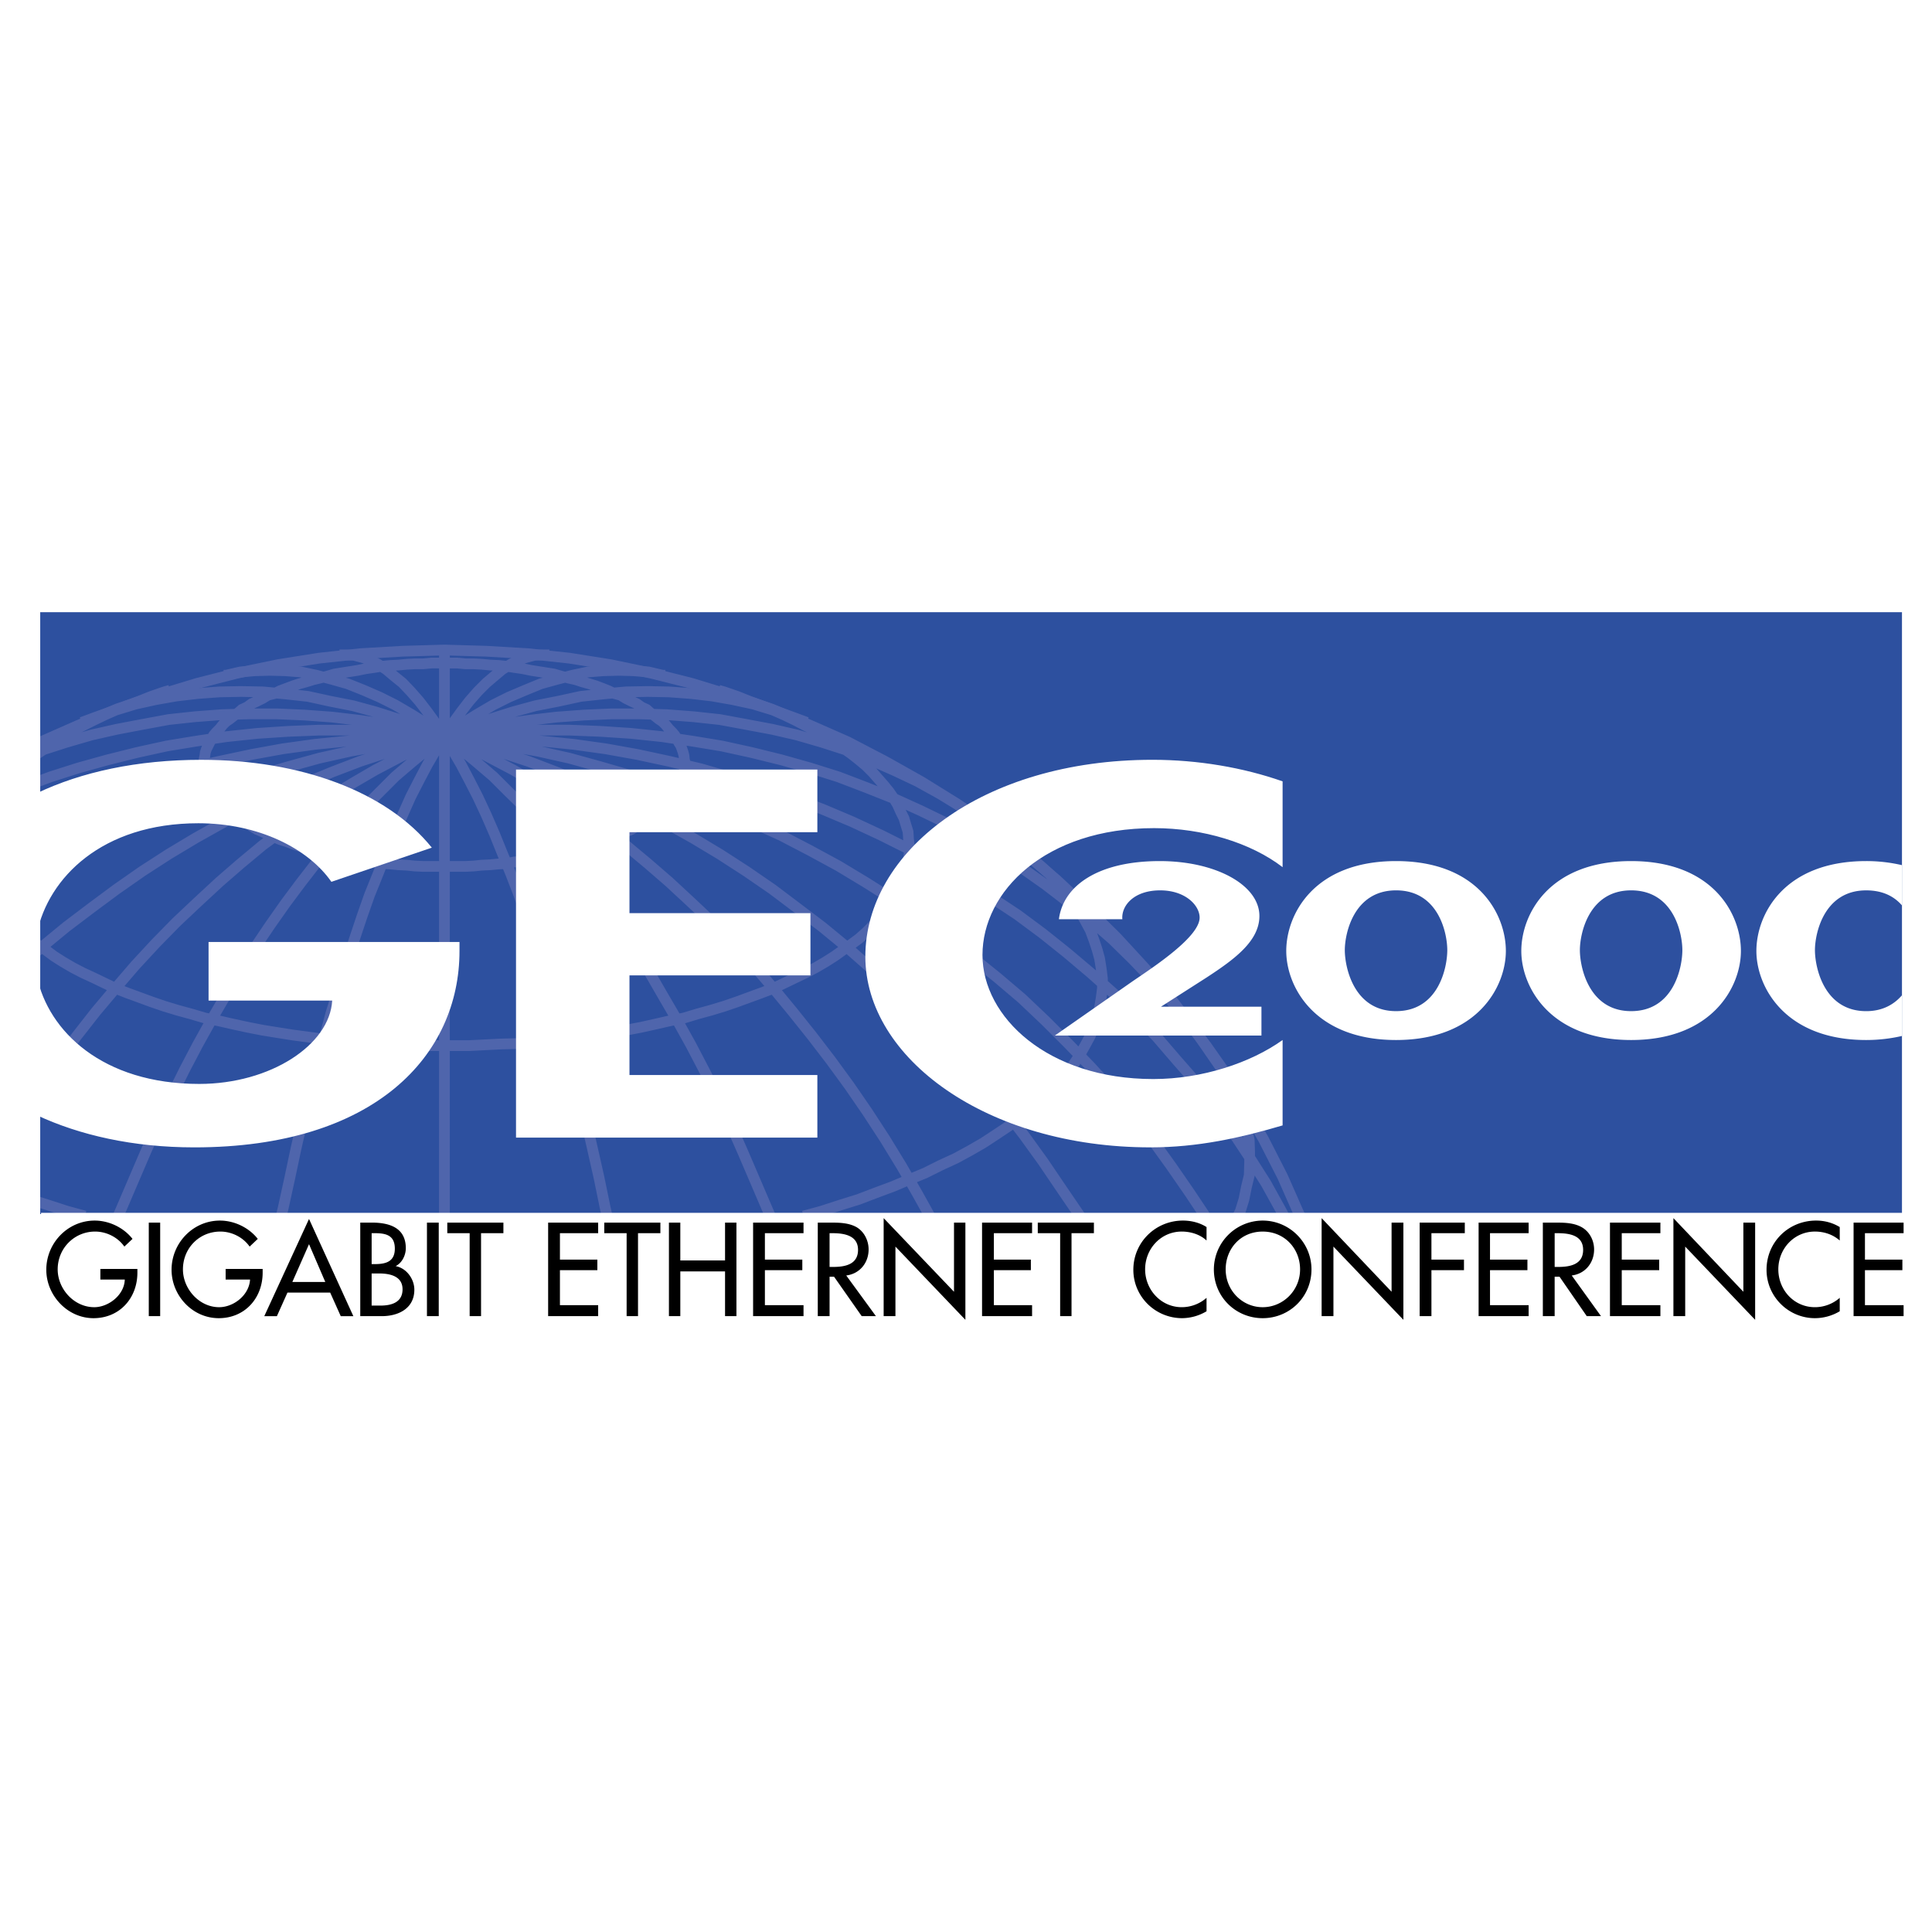 <svg xmlns="http://www.w3.org/2000/svg" width="2500" height="2500" viewBox="0 0 192.756 192.756"><path fill-rule="evenodd" clip-rule="evenodd" fill="#fff" d="M0 0h192.756v192.756H0V0z"/><path fill-rule="evenodd" clip-rule="evenodd" fill="#2d509f" d="M189.76 121.129v-60.05H4.011v60.05H189.76z"/><path d="M3.403 78.12l1.623-.608 2.8-.893 2.921-.812 2.921-.73 2.962-.649 2.962-.487 3.002-.446 3.084-.325 3.083-.203 3.084-.122h3.083l3.165.122 3.084.203 3.165.325m0-.001h-3.246l-3.246.163-3.205.284-3.246.325-3.206.446-3.124.568-3.246.689-3.083.731-3.083.893-3.083.974-3.004 1.014-3.002 1.176-2.922 1.217-.243.122m0 5.275l1.623-.974 2.8-1.542 2.921-1.501 2.921-1.339 2.962-1.258 2.962-1.258 3.002-1.055 3.084-1.055 3.083-.893 3.084-.852 3.083-.689 3.165-.568 3.084-.528 3.165-.365m0 0l-2.84.69-2.759.852-2.84.933-2.759 1.055-2.759 1.136-2.759 1.217-2.759 1.298-2.719 1.46-2.678 1.501-2.638 1.583-2.637 1.704-2.556 1.785-2.516 1.866-2.516 1.907-2.516 2.069-.689.608m.001 13.92l.527-.73 1.866-2.557 1.867-2.434 1.907-2.436 1.948-2.312 1.988-2.312 2.029-2.191 2.069-2.11 2.11-1.988 2.191-2.029 2.109-1.826 2.191-1.826 2.272-1.664 2.231-1.623 2.232-1.542 2.272-1.379 2.231-1.298 2.313-1.217 2.271-1.177 2.313-.933m.002 0l-1.623 1.217-1.623 1.339-1.664 1.42-1.542 1.542-1.583 1.583-1.623 1.745-1.582 1.785-1.542 1.948-1.542 1.988-1.542 2.069-1.542 2.191-1.501 2.231-1.461 2.313-1.42 2.393-1.42 2.436-1.42 2.557-1.339 2.557-1.339 2.717-1.298 2.678-1.217 2.76-1.217 2.84-1.217 2.84-.284.65m16.271-.002l.203-.854.649-2.961.609-2.881.649-2.84.73-2.76.69-2.678.73-2.637.69-2.598.771-2.475.771-2.434.771-2.395.771-2.313.771-2.19.852-2.11.812-2.069.771-1.907.852-1.867.812-1.826.853-1.664.811-1.542.852-1.461.852-1.339m-.002 47.801V73.494m16.229 47.836l-.203-.893-.608-2.961-.649-2.881-.649-2.84-.689-2.76-.73-2.678-.69-2.637-.73-2.598-.771-2.475-.771-2.434-.771-2.395-.771-2.313-.771-2.19-.812-2.11-.853-2.069-.771-1.907-.812-1.867-.852-1.826-.852-1.664-.812-1.542-.852-1.461-.812-1.339m.002.004l1.583 1.217 1.623 1.339 1.663 1.42 1.542 1.542 1.623 1.583 1.582 1.745 1.624 1.785 1.542 1.948 1.542 1.988 1.542 2.069 1.542 2.191 1.46 2.231 1.501 2.313 1.379 2.393 1.42 2.436 1.42 2.557 1.338 2.557 1.379 2.717 1.258 2.678 1.217 2.76 1.217 2.84 1.217 2.84.284.65m15.907-.002L91.53 119.1l-1.583-2.76-1.663-2.719-1.745-2.678-1.786-2.596-1.866-2.557-1.866-2.434-1.948-2.436-1.906-2.312-1.988-2.312-2.069-2.191-2.069-2.11-2.109-1.988-2.191-2.029-2.11-1.826-2.191-1.826-2.231-1.664-2.272-1.623-2.231-1.542-2.272-1.379-2.232-1.298-2.312-1.217-2.231-1.177-2.313-.933m-.004.001l2.799.69 2.76.852 2.84.933 2.759 1.055 2.759 1.136 2.759 1.217 2.759 1.298 2.718 1.46 2.678 1.501 2.637 1.583 2.637 1.704 2.597 1.785 2.475 1.866 2.515 1.907 2.516 2.069 2.353 2.069 2.394 2.15 2.231 2.273 2.272 2.312 2.191 2.393 2.109 2.436 2.07 2.475 1.988 2.596 1.906 2.639 1.785 2.637 1.826 2.678.041.082m12.499.001l-1.541-2.312-1.826-2.639-1.867-2.596-1.988-2.475-2.027-2.477-2.15-2.354-2.232-2.312-2.271-2.271-2.354-2.232-2.434-2.068-2.516-2.029-2.557-1.988-2.597-1.947-2.678-1.785-2.759-1.745-2.759-1.664-2.84-1.542-2.881-1.501-2.962-1.339-2.962-1.258-2.962-1.258-3.002-1.055-3.083-1.055-3.083-.893-3.083-.852-3.084-.689-3.165-.568-3.083-.528-3.125-.365m-.002 0h3.206l3.286.163 3.206.284 3.206.325 3.205.446 3.165.568 3.205.689 3.084.73 3.083.893 3.084.974 3.002 1.015 3.043 1.176 2.88 1.217 2.881 1.339 2.84 1.42 2.84 1.542 2.678 1.542 2.637 1.704 2.639 1.745 2.514 1.867 2.436 1.947 2.354 1.989 2.271 2.027 2.232 2.191 2.109 2.191 1.988 2.312 2.029 2.312 1.865 2.436 1.705 2.434 1.662 2.516 1.623 2.557 1.461 2.637.324.609m-5.396-13.391l-.689-1.216-1.623-2.312-1.703-2.232-1.826-2.271-1.867-2.109-1.988-2.07-2.027-1.988-2.15-1.867-2.232-1.826-2.271-1.745-2.354-1.664-2.434-1.542-2.516-1.501-2.557-1.42-2.597-1.258-2.678-1.217-2.759-1.096-2.759-1.055-2.84-.893-2.881-.812-2.962-.73-2.962-.649-2.962-.487-3.002-.446-3.083-.325-3.083-.203-3.083-.122h-3.084l-3.165.122-3.083.203-3.125.325m-.002 0l2.799-.649 2.76-.568 2.84-.406 2.759-.325 2.759-.203 2.759-.122h2.759l2.718.081 2.678.203 2.637.284 2.637.487 2.597.487 2.475.568 2.515.73 2.516.811 2.353.974 2.394 1.055 2.231 1.055 2.272 1.258 2.191 1.339 2.109 1.42 1.096.689M80.493 72.074l-1.42-.528-1.906-.689-1.988-.608-2.069-.447-2.069-.365-2.109-.244-2.191-.162-2.11-.041-2.191.041-2.231.203-2.272.243-2.231.487-2.272.446-2.232.608-2.312.73-2.231.771-2.313.974m-.004.001l1.583-1.176 1.623-1.015 1.663-.974 1.542-.771 1.623-.689 1.582-.649 1.624-.447 1.542-.405 1.542-.325 1.542-.122 1.542-.041 1.46.041 1.501.122 1.379.325h.284M54.81 65.339h-.73l-.771.041-.771.203-.771.243-.812.446-.853.527-.771.649-.812.689-.852.853-.852.974-.812 1.055-.852 1.177-.812 1.298m.003-8.764v8.764m-10.468-8.155h.69l.771.041.771.203.771.243.852.446.812.527.771.649.852.689.812.853.853.974.811 1.055.852 1.177.852 1.298m-.002 0l-1.623-1.176-1.623-1.015-1.664-.974-1.542-.771-1.583-.689-1.623-.649-1.582-.447-1.542-.405-1.542-.325-1.542-.122-1.542-.041-1.501.041-1.461.122-1.42.325h-.242M8.15 72.074l1.42-.528 1.948-.689 1.988-.608 2.029-.447 2.069-.365 2.11-.244 2.191-.162 2.109-.041 2.191.041 2.272.203 2.231.243 2.232.487 2.272.446 2.231.608 2.313.73 2.271.771 2.313.974m.002.001l-2.84-.649-2.759-.568-2.84-.406-2.759-.325-2.759-.203-2.759-.122h-2.759l-2.719.081-2.678.203-2.638.284-2.637.487-2.556.487-2.516.568-2.516.73-2.516.811-.689.284m118.356 31.203l.242.324.65 1.178.566 1.135.529 1.217.363 1.178.244 1.137.285 1.217.039 1.176v1.137l-.039 1.217-.285 1.178-.244 1.217-.363 1.176-.244.486m-43.333-.002l1.786-.486 1.866-.607 1.826-.568 1.704-.65 1.745-.648 1.623-.689 1.582-.65 1.542-.77 1.501-.689 1.42-.771 1.338-.771 1.299-.852 1.219-.812 1.135-.852 1.014-.852 1.057-.811.893-.895.893-.932.77-.893.73-.934.609-.934.527-.934.527-.973.365-.893.324-.975.244-.975.162-.973.121-.934v-.973l-.121-.975-.162-1.015-.244-.893-.324-.974-.365-.974-.527-.974-.527-.933-.609-.893-.73-.933-.77-.933-.893-.933-.893-.812-1.057-.893-.363-.325M3.403 119.789l1.42.447 1.866.607 1.786.486M3.403 75.442l.324-.244.853-.568.812-.568.893-.568.974-.608 1.014-.487 1.055-.528 1.095-.527 1.096-.487 1.136-.446 1.217-.446 1.217-.487 1.298-.446.568-.163m54.734 0l.568.163 1.298.446 1.217.487 1.217.446 1.177.446 1.095.487 1.095.527 1.015.528 1.014.487.974.608.893.568.852.568.812.568.771.608.73.609.649.649.568.649.568.649.527.649.446.649.365.608.326.732.325.649.203.69.203.649.041.689.082.73v.649l-.082.69-.041.689-.203.649-.203.73-.325.649-.324.689-.365.649-.446.649-.527.609-.568.649-.568.649-.649.649-.73.649-.771.568-.812.568-.852.608-.893.568-.974.569-1.014.527-1.015.486-1.095.527-1.095.527-1.177.447-1.217.445-1.217.447-1.298.445-1.339.406-1.339.365-1.339.406-1.42.283-1.42.324-1.461.324-1.501.285-1.461.242-1.542.244-1.542.203-1.542.203-1.623.203-1.542.121-1.583.121-1.623.041-1.623.082-1.583.08h-4.909l-1.582-.08-1.623-.082-1.583-.041-1.623-.121-1.542-.121-1.583-.203-1.542-.203-1.542-.203-1.542-.244-1.501-.242-1.46-.285-1.501-.324-1.419-.324-1.38-.283-1.38-.406-1.339-.365-1.339-.406-1.298-.445-1.217-.447-1.217-.445-1.136-.447-1.096-.527-1.095-.527-1.055-.486-1.014-.527-.974-.569-.893-.568-.811-.604-.853-.568-.324-.244m17.73-20.326l-.203.406-.163.325-.162.324-.122.365-.041.324-.081.406-.082.325v.365l.082.406.081.284.041.325.122.406.162.325.163.365.203.325.203.325.244.406.325.324.324.284.325.325.365.325.406.324.446.325.365.244.527.324.446.284.527.325.568.244.528.243.649.284.568.243.649.203.649.243.608.203.73.243.649.203.69.203.771.122.689.203.771.122.771.162.771.162.771.122.852.041.771.162.853.041.812.081.852.041.771.081.812.04h4.261l.812-.04.771-.081.853-.041.852-.081.812-.041.771-.162.852-.041.771-.122.771-.162.771-.162.771-.122.689-.203.771-.122.73-.203.609-.203.73-.243.649-.203.649-.243.609-.203.608-.243.609-.284.527-.243.568-.244.527-.325.447-.284.527-.324.365-.244.446-.325.405-.324.365-.325.325-.325.325-.284.324-.324.244-.406.203-.325.203-.325.203-.365.122-.325.122-.406.081-.325.041-.284.081-.406v-.365l-.081-.325-.041-.406-.081-.324-.122-.365-.122-.324-.203-.325-.203-.406-.203-.325-.244-.284-.324-.325-.325-.405-.325-.325-.365-.244-.405-.324-.446-.325-.365-.324-.527-.244-.447-.325-.527-.243-.568-.284-.527-.324-.609-.163-.608-.284-.609-.244-.649-.243-.649-.203-.73-.203-.609-.203-.73-.163-.771-.203-.689-.203-.771-.122-.771-.122-.771-.122-.771-.162-.852-.122-.771-.122-.812-.081-.852-.041-.853-.081-.771-.041h-.812l-.852-.078H43.043l-.852.081h-.811l-.771.041-.852.081-.812.041-.853.081-.771.122-.852.122-.769.161-.771.122-.771.122-.771.122-.689.203-.771.203-.69.163-.649.203-.73.203-.608.203-.649.243-.649.244-.568.284-.649.163-.528.324-.568.284-.527.243-.446.325-.527.244-.368.322-.446.325-.406.324-.365.244-.325.325-.324.405-.325.325-.244.284-.203.325" fill="none" stroke="#4f65ac" stroke-width="1.071" stroke-miterlimit="2.613"/><path fill="none" stroke="#4f65ac" stroke-width="1.071" stroke-linecap="round" stroke-linejoin="round" stroke-miterlimit="2.613" d="M3.403 74.346l.649-.325 3.774-1.663 3.854-1.623 3.976-1.339 4.017-1.217 3.976-1.014 4.098-.852 4.098-.649 4.139-.447 4.179-.243 4.179-.122 4.179.122 4.139.243 4.138.447 4.098.649 4.098.852 4.017 1.014 3.976 1.217 3.976 1.339 3.855 1.623 3.773 1.663 3.733 1.948 3.611 2.029 3.53 2.191 3.408 2.394 3.328 2.475 3.205 2.718 3.043 2.841 2.961 2.921 2.801 3.042 2.719 3.207 2.515 3.326 2.352 3.408 2.191 3.53 2.071 3.611 1.906 3.733 1.664 3.773.08.123"/><path d="M19.794 82.136c6.005 0 10.955 2.516 13.268 5.843l10.022-3.408c-4.503-5.599-13.105-8.764-23.005-8.764-6.411 0-11.969 1.218-16.392 3.328v13.957c1.136-5.478 6.451-10.956 16.107-10.956zM20.809 93.984v5.842h12.334c-.244 4.424-6.167 8.318-13.268 8.318-9.656 0-15.053-5.275-16.188-10.711v13.836c4.26 1.986 9.575 3.205 15.702 3.205 18.056 0 26.455-9.211 26.455-19.598v-.893H20.809v.001zM62.803 83.029v8.075h18.055v6.207H62.803v9.941h18.745v6.248H51.483V76.781h30.065v6.248H62.803zM127.965 86.518c-3.164-2.434-7.953-3.895-12.822-3.895-10.873 0-17.121 6.33-17.121 12.659 0 6.167 6.492 12.375 17.041 12.375 4.869 0 9.738-1.623 12.902-3.896v8.521c-4.26 1.258-8.48 2.191-13.186 2.191-16.352 0-28.443-8.928-28.443-19.03 0-10.428 11.604-19.638 28.645-19.638 4.545 0 9.049.771 12.984 2.151v8.562z" fill-rule="evenodd" clip-rule="evenodd" fill="#fff"/><path fill-rule="evenodd" clip-rule="evenodd" fill="#fff" d="M4.011 121.129H2.834V61.2h1.177v59.929zM189.84 122.021H4.092v-1.015H189.84v1.015z"/><path d="M13.708 126.605v.365c0 2.557-1.785 4.545-4.382 4.545s-4.707-2.273-4.707-4.828c0-2.678 2.15-4.91 4.828-4.91 1.42 0 2.881.689 3.773 1.826l-.812.77c-.649-.932-1.785-1.5-2.921-1.5-2.069 0-3.732 1.664-3.732 3.773 0 1.947 1.623 3.773 3.651 3.773 1.42 0 3.002-1.217 3.043-2.76h-2.435v-1.055h3.694v.001zM15.981 131.312h-1.137v-9.332h1.137v9.332zM26.205 126.605v.365c0 2.557-1.785 4.545-4.381 4.545-2.638 0-4.707-2.273-4.707-4.828 0-2.678 2.15-4.91 4.828-4.91 1.42 0 2.881.689 3.773 1.826l-.812.77c-.649-.932-1.785-1.5-2.921-1.5-2.11 0-3.733 1.664-3.733 3.773 0 1.947 1.623 3.773 3.611 3.773 1.461 0 3.003-1.217 3.084-2.76h-2.435v-1.055h3.693v.001zM32.454 127.904h-3.287l1.664-3.773 1.623 3.773zm.487 1.055l1.055 2.354h1.258l-4.423-9.697-4.463 9.697h1.258l1.055-2.354h4.26zM37.079 123.035h.325c1.096 0 1.988.203 1.988 1.541 0 1.299-.893 1.543-1.988 1.543h-.325v-3.084zm0 4.018h.73c1.055 0 2.353.242 2.353 1.582 0 1.299-1.096 1.623-2.191 1.623h-.893v-3.205h.001zm-1.136 4.259h2.15c1.664 0 3.246-.771 3.246-2.637 0-1.057-.771-2.15-1.866-2.354.649-.324 1.014-1.096 1.014-1.785 0-2.07-1.664-2.557-3.408-2.557h-1.136v9.333zM43.774 131.312h-1.177v-9.332h1.177v9.332zM47.994 131.312h-1.136v-8.277h-2.232v-1.055h5.599v1.055h-2.231v8.277zM54.688 121.98h4.991v1.055h-3.814v2.637h3.733v1.055h-3.733v3.49h3.814v1.095h-4.991v-9.332zM63.655 131.312h-1.136v-8.277h-2.231v-1.055h5.599v1.055h-2.232v8.277zM72.338 125.754v-3.774h1.136v9.332h-1.136v-4.462h-4.463v4.462h-1.136v-9.332h1.136v3.774h4.463zM75.137 121.98h5.031v1.055h-3.854v2.637h3.733v1.055h-3.733v3.49h3.854v1.095h-5.031v-9.332zM82.766 123.035h.284c1.136 0 2.556.203 2.556 1.664s-1.298 1.703-2.475 1.703h-.365v-3.367zm1.663 4.219c1.339-.162 2.232-1.256 2.232-2.596 0-.893-.446-1.785-1.217-2.232-.73-.404-1.623-.445-2.434-.445h-1.42v9.332h1.177v-3.936h.446l2.76 3.936h1.419l-2.963-4.059zM88.162 121.533l7.019 7.346v-6.899h1.136v9.698l-6.979-7.305v6.939h-1.176v-9.779zM97.98 121.98h4.991v1.055h-3.813v2.637h3.692v1.055h-3.692v3.49h3.813v1.095H97.98v-9.332zM106.906 131.312h-1.135v-8.277h-2.232v-1.055h5.6v1.055h-2.233v8.277zM120.377 123.766c-.648-.609-1.582-.893-2.475-.893-2.068 0-3.652 1.703-3.652 3.773 0 2.029 1.584 3.773 3.652 3.773.893 0 1.785-.324 2.475-.934v1.34a4.821 4.821 0 0 1-2.434.689c-2.678 0-4.869-2.15-4.869-4.828 0-2.76 2.232-4.91 4.949-4.91.812 0 1.664.203 2.354.648v1.342zM125.977 130.42c-2.029 0-3.691-1.664-3.691-3.773 0-2.07 1.5-3.773 3.691-3.773s3.732 1.703 3.732 3.773c0 2.109-1.703 3.773-3.732 3.773zm0-8.643a4.883 4.883 0 0 0-4.869 4.869c0 2.758 2.191 4.869 4.869 4.869s4.869-2.111 4.869-4.869c0-2.677-2.192-4.869-4.869-4.869zM131.859 121.533l6.979 7.346v-6.899h1.178v9.698l-6.979-7.305v6.939h-1.178v-9.779zM142.814 123.035v2.637h3.247v1.055h-3.247v4.585h-1.175v-9.332h4.504v1.055h-3.329zM147.521 121.98h4.991v1.055h-3.854v2.637h3.733v1.055h-3.733v3.49h3.854v1.095h-4.991v-9.332zM155.109 123.035h.283c1.178 0 2.557.203 2.557 1.664s-1.299 1.703-2.475 1.703h-.365v-3.367zm1.703 4.219c1.34-.162 2.232-1.256 2.232-2.596 0-.893-.447-1.785-1.258-2.232-.73-.404-1.623-.445-2.436-.445h-1.42v9.332h1.178v-3.936h.486l2.719 3.936h1.42l-2.921-4.059zM160.627 121.98h5.031v1.055h-3.855v2.637h3.734v1.055h-3.734v3.49h3.855v1.095h-5.031v-9.332zM166.957 121.533l6.979 7.346v-6.899h1.175v9.698l-6.978-7.305v6.939h-1.176v-9.779zM183.551 123.766c-.689-.609-1.582-.893-2.475-.893-2.068 0-3.652 1.703-3.652 3.773 0 2.029 1.543 3.773 3.652 3.773.893 0 1.785-.324 2.475-.934v1.34a4.855 4.855 0 0 1-2.475.689c-2.637 0-4.828-2.15-4.828-4.828 0-2.76 2.191-4.91 4.949-4.91.812 0 1.623.203 2.354.648v1.342zM184.932 121.98h4.99v1.055h-3.856v2.637h3.735v1.055h-3.735v3.49h3.856v1.095h-4.99v-9.332z" fill-rule="evenodd" clip-rule="evenodd"/><path d="M125.855 100.436v2.881h-20.611l7.789-5.438c2.15-1.461 6.654-4.422 6.654-6.33 0-1.217-1.42-2.718-3.936-2.718-2.678 0-3.895 1.583-3.773 2.881h-6.33c.406-3.246 3.773-5.802 10.062-5.802 5.6 0 9.941 2.394 9.941 5.478 0 2.516-2.516 4.342-5.314 6.167l-4.504 2.881h10.022zM139.285 88.831c4.26 0 5.111 4.301 5.111 5.964 0 1.705-.852 6.087-5.111 6.087-4.221 0-5.113-4.383-5.113-6.087 0-1.663.892-5.964 5.113-5.964zm0-2.921c-8.195 0-10.955 5.315-10.955 8.967 0 3.571 2.84 8.885 10.955 8.885s10.955-5.314 10.955-8.885c0-3.652-2.76-8.967-10.955-8.967zM162.736 88.831c4.262 0 5.113 4.301 5.113 5.964 0 1.705-.852 6.087-5.113 6.087-4.219 0-5.111-4.383-5.111-6.087 0-1.663.893-5.964 5.111-5.964zm0-2.921c-8.195 0-10.955 5.315-10.955 8.967 0 3.571 2.842 8.885 10.955 8.885 8.115 0 10.955-5.314 10.955-8.885 0-3.652-2.757-8.967-10.955-8.967zM186.188 100.883c-4.219 0-5.111-4.383-5.111-6.087 0-1.663.893-5.964 5.111-5.964 1.664 0 2.801.609 3.572 1.501v-4.017a15.694 15.694 0 0 0-3.572-.406c-8.195 0-10.953 5.315-10.953 8.967 0 3.571 2.84 8.885 10.953 8.885 1.34 0 2.518-.162 3.572-.404v-4.059c-.772.892-1.908 1.584-3.572 1.584z" fill-rule="evenodd" clip-rule="evenodd" fill="#fff"/></svg>
